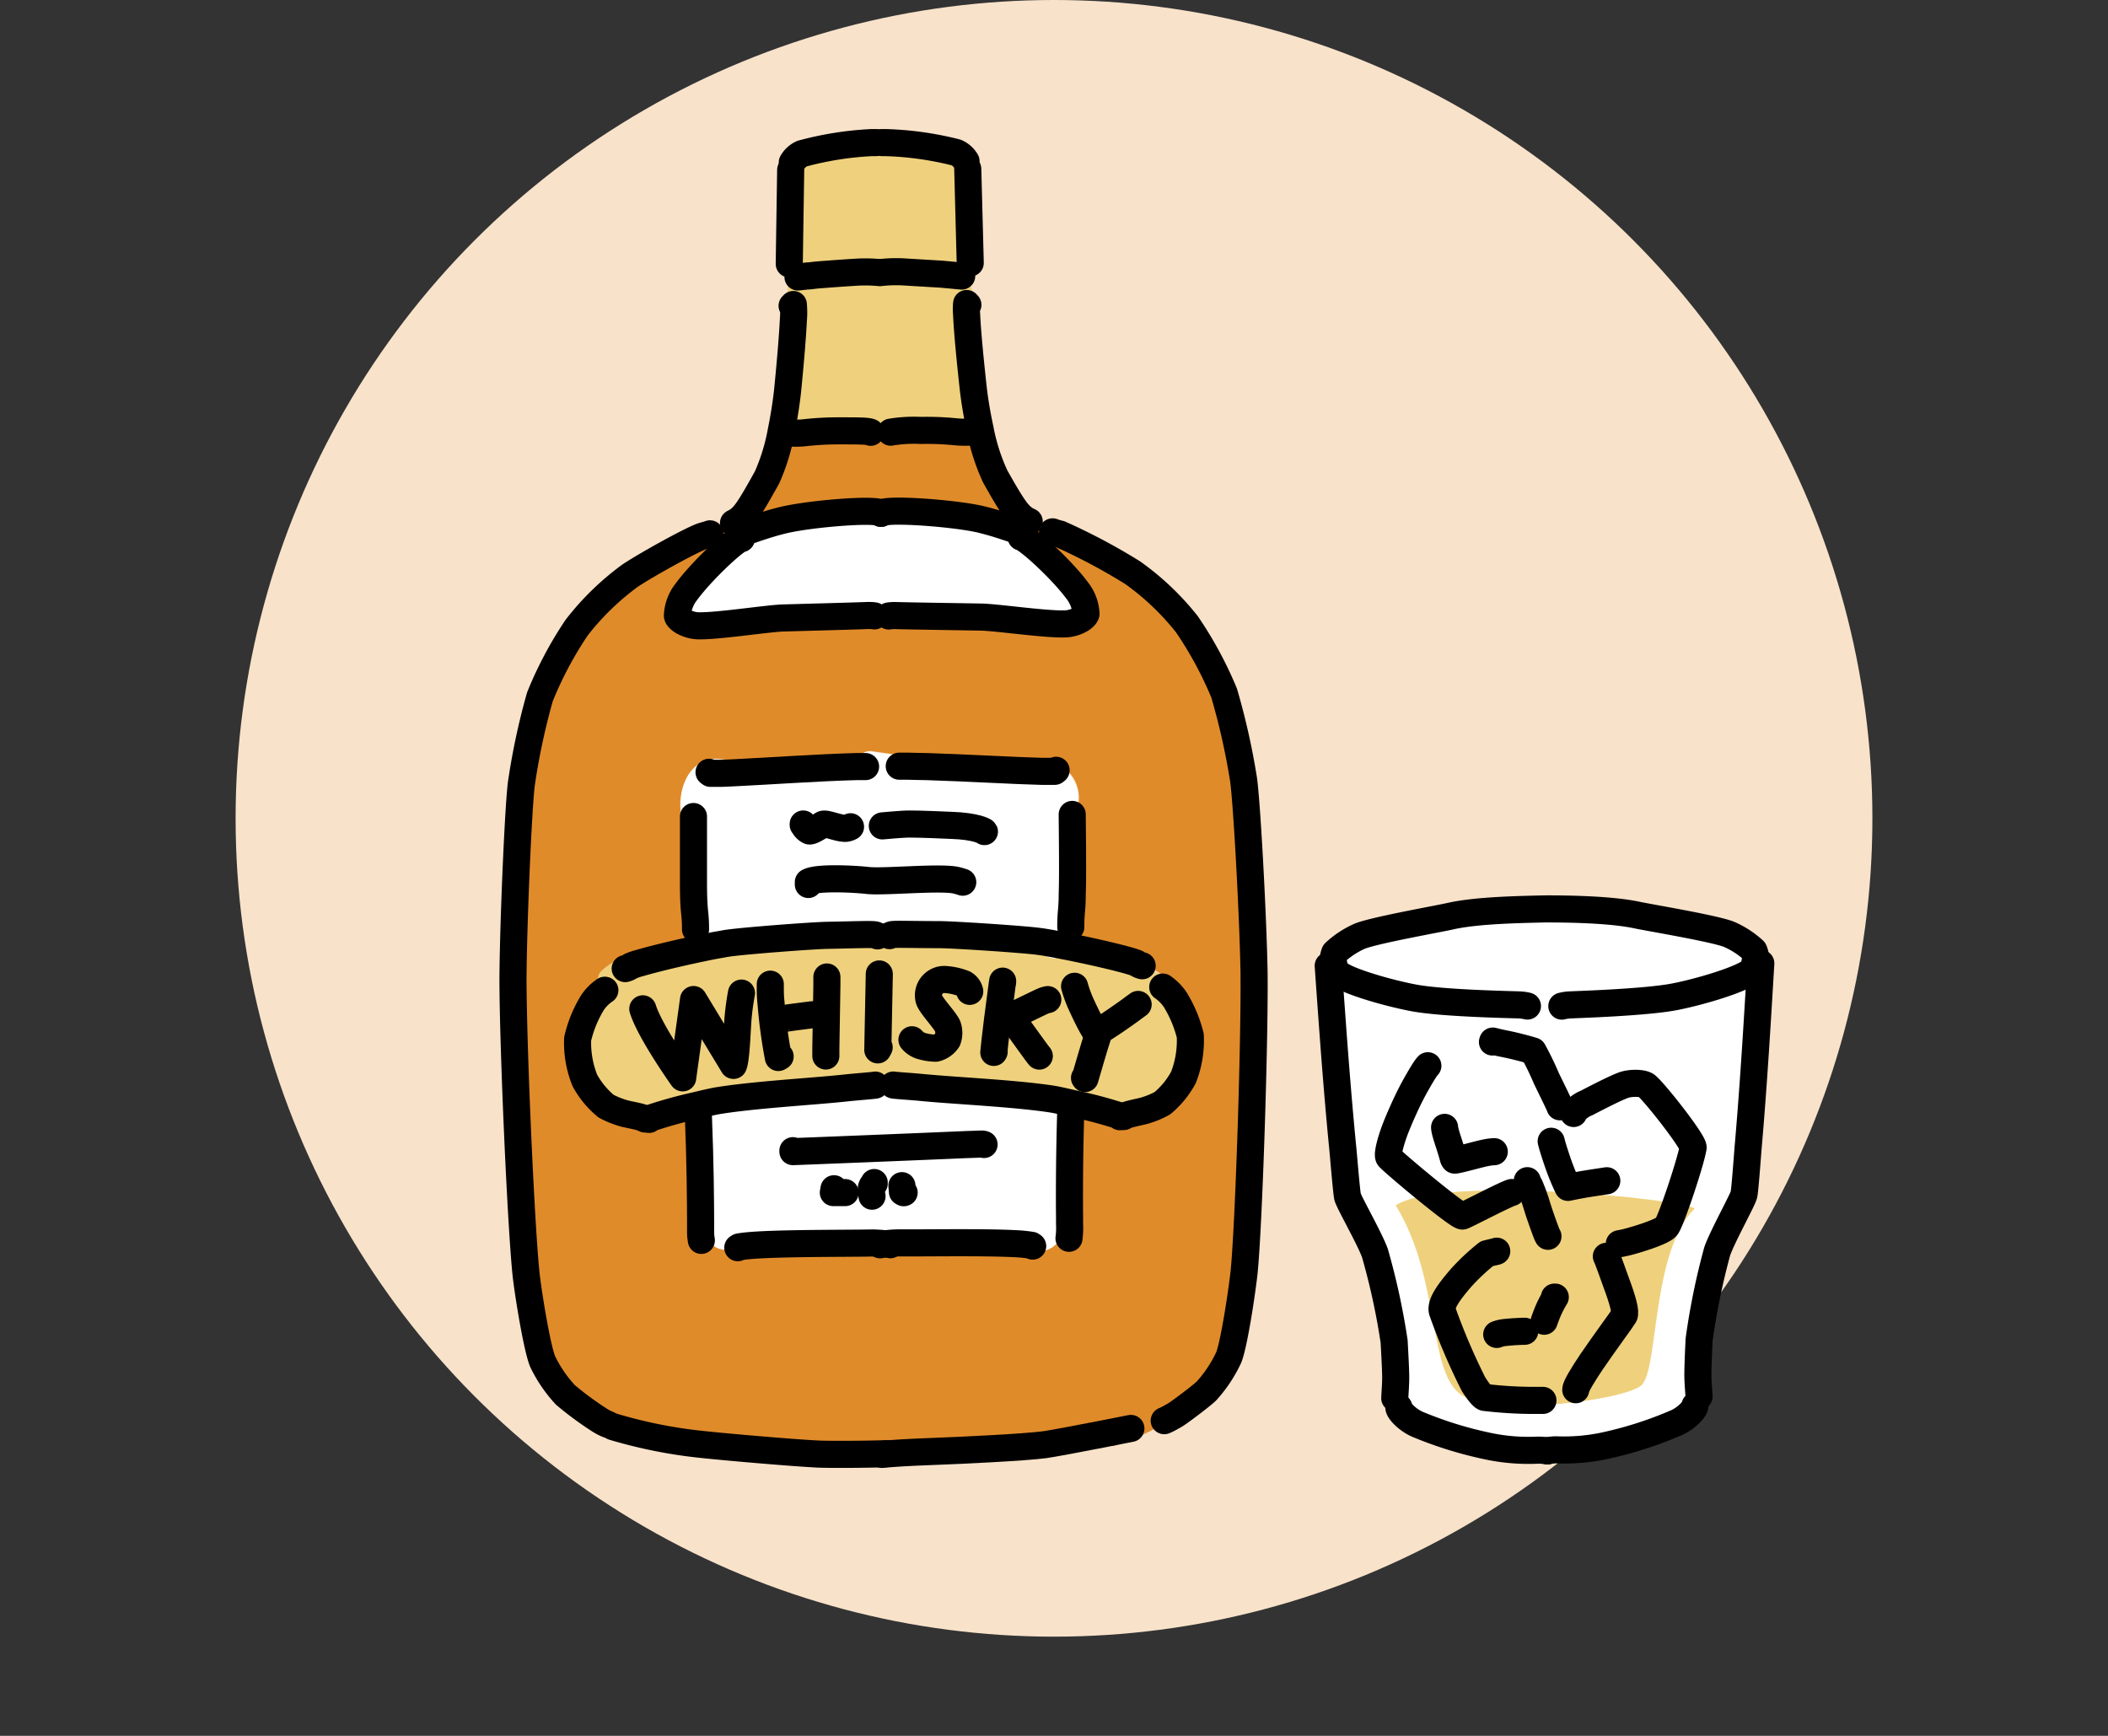 <svg xmlns="http://www.w3.org/2000/svg" viewBox="0 0 340 280"><rect x="0" y="0" width="340" height="280" fill="#333333" stroke="none"/><defs><style>.cls-1{fill:#f8e2ca;}.cls-2,.cls-5{fill:none;}.cls-3{fill:#fff;}.cls-4{fill:#efd17d;}.cls-5{stroke:#000;stroke-linecap:round;stroke-linejoin:round;stroke-width:4.37px;}.cls-6{fill:#e08b2a;}</style></defs><g id="レイヤー_2" data-name="レイヤー 2"><circle class="cls-1" cx="170" cy="132" r="132"/><rect class="cls-2" width="340" height="280"/></g><g id="レイヤー_3" data-name="レイヤー 3"><path class="cls-3" d="M283.07,155.34a3,3,0,0,0-.16-2.05,14.38,14.38,0,0,0-4-2.6c-2.4-.95-12.67-2.65-14.81-3.1-4.22-.89-11.13-.93-14.72-1h-.55c-3.6.09-10.5.2-14.71,1.13-2.13.49-12.39,2.29-14.79,3.27a14.73,14.73,0,0,0-4,2.64,3.11,3.11,0,0,0-.13,2l-.92.1c.53,7.44,1.33,19.22,2.39,29.87.21,2.36.56,6.46.71,7.28,0,.62,3.52,6.66,4.44,9.22a111.77,111.77,0,0,1,3.09,14.23c.09,1.64.28,5,.25,6.14,0,.57-.11,2.34-.15,3l.66,1.46c0,.58,1.36,2,2.93,2.71a62.61,62.61,0,0,0,12.08,3.69,31.93,31.93,0,0,0,7.33.52,7.73,7.73,0,0,1,1.59.12,6.88,6.88,0,0,1,1.58-.14,31.41,31.41,0,0,0,7.33-.6,62,62,0,0,0,12-3.83c1.56-.75,2.88-2.16,2.89-2.73l.65-1.47c0-.65-.15-2.41-.18-3,0-1.13.11-4.5.19-6.14A112,112,0,0,1,277,201.84c.9-2.57,4.31-8.64,4.33-9.26.15-.83.46-4.94.64-7.29.94-10.67,1.61-22.46,2.06-29.9Z" transform="translate(0 0)"/><path class="cls-4" d="M225.11,194.43c7.47,12.12,5,27.62,11,30.81s25.66.61,28.57-1.73,1.55-21.59,8.68-28.57C271.13,193.34,232.58,189.52,225.11,194.43Z" transform="translate(0 0)"/><path class="cls-5" d="M248.79,146.62c-3.6.09-10.5.2-14.71,1.13-2.13.49-12.39,2.29-14.79,3.27a14.73,14.73,0,0,0-4,2.64,3.11,3.11,0,0,0-.13,2,2.78,2.78,0,0,0,.58,1.26c1.22,1.25,8,3.25,12.44,4.07,4.88.88,16.05,1.06,16.94,1.11a6.44,6.44,0,0,1,1.24.18" transform="translate(0 0)"/><path class="cls-5" d="M249.34,146.61c3.59,0,10.5.09,14.72,1,2.14.45,12.41,2.15,14.81,3.1a14.38,14.38,0,0,1,4,2.6,3,3,0,0,1,.16,2.05,2.75,2.75,0,0,1-.56,1.23c-1.21,1.25-7.92,3.33-12.39,4.2-4.87.93-16,1.25-16.93,1.31a6.25,6.25,0,0,0-1.24.19" transform="translate(0 0)"/><path class="cls-5" d="M214.23,155.78c.53,7.44,1.33,19.22,2.39,29.87.21,2.36.56,6.46.71,7.28,0,.62,3.52,6.66,4.44,9.22a111.77,111.77,0,0,1,3.09,14.23c.09,1.64.28,5,.25,6.14,0,.57-.11,2.34-.15,3" transform="translate(0 0)"/><path class="cls-5" d="M284,155.39c-.45,7.44-1.12,19.23-2.06,29.9-.18,2.35-.49,6.46-.64,7.29,0,.62-3.43,6.69-4.33,9.26a112,112,0,0,0-2.92,14.27c-.08,1.64-.23,5-.19,6.14,0,.58.14,2.34.18,3" transform="translate(0 0)"/><path class="cls-5" d="M225.62,227c0,.58,1.36,2,2.93,2.71a62.61,62.61,0,0,0,12.08,3.69,31.93,31.93,0,0,0,7.33.52,7.73,7.73,0,0,1,1.59.12l.07,0" transform="translate(0 0)"/><path class="cls-5" d="M273.39,226.71c0,.57-1.33,2-2.89,2.73a62,62,0,0,1-12,3.83,31.41,31.41,0,0,1-7.33.6,6.88,6.88,0,0,0-1.58.14l-.07,0" transform="translate(0 0)"/><path class="cls-5" d="M241.41,201.82c0,.06-1.12.25-1.55.41l-.06,0a34.66,34.66,0,0,0-4.17,3.92c-2.15,2.49-3.28,4.21-3,5.34a102.92,102.92,0,0,0,5,11.72c.44.73,1.37,2.06,1.82,2.2a67.75,67.75,0,0,0,7.79.48h1.62" transform="translate(0 0)"/><path class="cls-5" d="M254.15,224.17c0-.52,1.14-2.41,2.59-4.56,2.16-3.17,4.93-6.89,5.22-7.41s-.18-2.36-1.26-5.25c-.51-1.45-1.54-4.3-1.61-4.3" transform="translate(0 0)"/><path class="cls-5" d="M249.67,199.42a4.34,4.34,0,0,1-.34-.77c-.44-1.15-1.18-3.27-1.44-4.16a29,29,0,0,0-1.18-3.25l-.2-.34a1,1,0,0,1-.17-.45" transform="translate(0 0)"/><path class="cls-5" d="M253.81,179.61a.31.31,0,0,1,0-.13,4.92,4.92,0,0,1,2.1-1.57c1.46-.76,4.65-2.42,6-2.89,1.05-.37,3-.39,3.65.1,1.38,1.12,7.63,9.1,7.52,10-.44,2.56-3.55,11.78-4.28,12.74s-6,2.43-6.52,2.53c-.19.05-.56.13-1.1.23" transform="translate(0 0)"/><path class="cls-5" d="M243.82,192.36c-1.35.43-7.67,3.78-7.94,3.79-.87,0-11.59-9-11.87-9.49s.32-2.65,1-4.46c.59-1.56,1.77-4.21,2.58-5.77.29-.59,1.5-2.79,2.25-3.92a5.21,5.21,0,0,1,.46-.6" transform="translate(0 0)"/><path class="cls-5" d="M240.72,168.08l.05-.15,1.24.3a53,53,0,0,1,5.26,1.29,48.14,48.14,0,0,1,2.13,4.39c.74,1.53,2.15,4.38,2.2,4.62" transform="translate(0 0)"/><path class="cls-5" d="M250.19,184.09c.19.76.49,1.73.92,3a36.84,36.84,0,0,0,1.79,4.44c1.36-.28,2.31-.46,3.52-.65l2.74-.42" transform="translate(0 0)"/><path class="cls-5" d="M250.71,209.23l.14,0a17.5,17.5,0,0,0-1.33,2.65c-.18.46-.4,1.05-.46,1.24" transform="translate(0 0)"/><path class="cls-5" d="M241.41,215.25a5.63,5.63,0,0,1,1.65-.34c1-.11,2.43-.17,2.87-.17" transform="translate(0 0)"/><path class="cls-5" d="M233,181.85c.05.9.84,2.82,1.39,4.89a.77.77,0,0,0,.2.38c.24.11,3.75-.92,5-1.16a8.41,8.41,0,0,1,1.42-.19" transform="translate(0 0)"/><path class="cls-6" d="M202.31,157.05c-.15-8.81-1.13-27.06-1.69-31.21a112,112,0,0,0-3.14-14,61.23,61.23,0,0,0-6-11.09,42.72,42.72,0,0,0-8.75-8.32,96.83,96.83,0,0,0-11.75-6.24,8.25,8.25,0,0,1-1.17-.35l-3.83-1.68a4.41,4.41,0,0,1-1.07-.64c-.13-.11-.25-.21-.35-.31-.92-.9-2-2.74-4.06-6.32A31.85,31.85,0,0,1,158,69.25l-1.24.28v.15a16.38,16.38,0,0,1-2.84-.05,46.49,46.49,0,0,0-5.44-.2,22.44,22.44,0,0,0-4.85.28l-3.23,0c-.45-.2-2-.23-4.84-.23a49,49,0,0,0-5.44.26,14.61,14.61,0,0,1-2.84.08v-.13l-1.25-.28A32.61,32.61,0,0,1,123.72,77c-2,3.6-3.09,5.46-4,6.37a5,5,0,0,1-1.41,1l-3.81,1.73c-.26.12-.91.27-1.17.36-1.73.55-9.06,4.62-11.68,6.36A43.06,43.06,0,0,0,93,101.25a60.71,60.71,0,0,0-5.92,11.16,109.55,109.55,0,0,0-3,14.08c-.5,4.15-1.28,22.41-1.34,31.23,0,11.13,1.31,40.68,2.15,48.2.49,3.94,1.8,11.75,2.65,13.74A22,22,0,0,0,91.19,225a52.36,52.36,0,0,0,5.6,4.12,8.55,8.55,0,0,0,1.28.65l.84.38A78.12,78.12,0,0,0,113.27,233c4.72.5,15,1.37,18.75,1.55,3.06.11,9.71,0,10.9-.07v.06c1-.09,3.25-.26,7.21-.4,4.7-.17,15.16-.67,18.4-1.11,1.07-.15,5.35-.95,9.1-1.68a1.74,1.74,0,0,0,2.25,1.81,39,39,0,0,0,10.16-5,1.76,1.76,0,0,0,.58-.57c1.49-1.07,3.39-2.54,4-3.14a21.85,21.85,0,0,0,3.57-5.37c.82-2,2-9.82,2.49-13.76C201.46,197.74,202.42,168.17,202.31,157.05Zm-91.65-61.5c2.36-3.23,7.46-8.07,8.8-8.62l.12,0,1.35-1.35c.1,0,2.56-.94,5.2-1.59,4-1,13.4-1.8,15.53-1.34a1.54,1.54,0,0,1,.46.19,1.44,1.44,0,0,1,.46-.19c2.12-.49,11.52.23,15.55,1.15,1,.24,2,.51,2.78.76,1.37.43,2.35.78,2.42.78l1.37,1.34c1.14.27,6.55,5.25,9,8.56A6.61,6.61,0,0,1,175.16,99c-.18.69-1.6,1.48-3.07,1.62-2.73.22-11-1-13.75-1.08-3.62-.07-11.19-.17-14-.25-.22,0-.55,0-1,.07h-2.29c-.47,0-.81-.06-1-.06-2.77.11-10.33.3-13.95.41-2.76.13-11,1.42-13.74,1.24-1.46-.13-2.9-.91-3.09-1.59A6.65,6.65,0,0,1,110.66,95.55Zm80.22,78.24a14.16,14.16,0,0,1-3.38,4.15,13.49,13.49,0,0,1-3.06,1.25c-.53.14-2.14.46-2.7.68a4.74,4.74,0,0,0-.48.23h-.64V180a69.78,69.78,0,0,0-7.62-2l-.3,1.29c-.24,8-.22,14.21-.19,17.12H172a5.6,5.6,0,0,1-2.25,4.74,5.8,5.8,0,0,1-4.93.43,1.77,1.77,0,0,1-1.11-1c-5.22-.27-15.17-.09-18.58-.13a20.74,20.74,0,0,0-2.34.15,19.59,19.59,0,0,0-2.37-.13c-4,.09-16.9,0-20.76.56l0,0c-1.46.53-3.39.9-4.65-.3a3.14,3.14,0,0,1-1.17-.36,1.86,1.86,0,0,1-.72-.76h0a1.62,1.62,0,0,1-.06-1.31v-.5a1.62,1.62,0,0,1,0-1c0-2.85,0-9.11-.37-17.26l-.31-1.32a74,74,0,0,0-7.62,2.12v.09h-.63l-.48-.22c-.56-.21-2.18-.51-2.72-.64a14.63,14.63,0,0,1-3.07-1.21,14.23,14.23,0,0,1-3.42-4.13,16.19,16.19,0,0,1-1.17-6.72,19.54,19.54,0,0,1,2.39-5.85,7.23,7.23,0,0,1,2-2l0-.07a1.78,1.78,0,0,1-.64-2.94,10.73,10.73,0,0,1,4.2-2.42,1.68,1.68,0,0,1,2.11,1c2.22-.65,6.24-1.62,9.66-2.33a28.6,28.6,0,0,1-2.37-11.36,1.89,1.89,0,0,1-.4-2.16,6.17,6.17,0,0,0,.37-1.07c0-1.46.06-2.93.1-4.4-2.31-4.92,0-13,6.58-11.29a1.6,1.6,0,0,1,1.27,1.36c6.29-1.81,13.2-1.59,19.84-1.33a2,2,0,0,1,2.22-1.49c2.62.41,5.21.58,7.63,1.6,4.47-.18,9-.72,13.45-.34a21.15,21.15,0,0,1,6.77,1.33,1.86,1.86,0,0,1,2.23-.47,6,6,0,0,1,3.33,5.71,5.8,5.8,0,0,1-.19.94,20.27,20.27,0,0,1,.25,13,1.71,1.71,0,0,1-1,1.15,1.6,1.6,0,0,1-.39.11c-.25,2.78-.63,5.54-1,8.24,4.19.81,9.58,2.06,11.34,2.66a1.63,1.63,0,0,1,1.33.25c1.89,1.22,3.9,1.95,5,4.06a1.77,1.77,0,0,1,.13,1.49c.05.07.09.14.15.21a20.5,20.5,0,0,1,2.45,5.83A16.29,16.29,0,0,1,190.88,173.79Z" transform="translate(0 0)"/><path class="cls-6" d="M156.18,45.22c-.06-.18-.07-.17-.05-.09A.41.41,0,0,1,156.18,45.22Z" transform="translate(0 0)"/><path class="cls-3" d="M164.7,86.64l-1.37-1.34c-.07,0-1.05-.35-2.42-.78-.83-.25-1.79-.52-2.78-.76-4-.92-13.43-1.64-15.55-1.15a1.44,1.44,0,0,0-.46.19,1.54,1.54,0,0,0-.46-.19c-2.13-.46-11.52.37-15.53,1.34-2.64.65-5.1,1.59-5.2,1.59l-1.35,1.35-.12,0c-1.34.55-6.44,5.39-8.8,8.62a6.65,6.65,0,0,0-1.4,3.83c.19.68,1.63,1.46,3.09,1.59,2.74.18,11-1.11,13.74-1.24,3.62-.11,11.18-.3,13.95-.41.22,0,.56,0,1,.06h2.29c.47-.05.8-.07,1-.07,2.77.08,10.34.18,14,.25,2.76.1,11,1.3,13.75,1.08,1.47-.14,2.89-.93,3.07-1.62a6.61,6.61,0,0,0-1.44-3.81C171.25,91.89,165.84,86.91,164.7,86.64Z" transform="translate(0 0)"/><path class="cls-3" d="M173.93,129.08a6,6,0,0,0-3.33-5.71,1.86,1.86,0,0,0-2.23.47,21.15,21.15,0,0,0-6.77-1.33c-4.46-.38-9,.16-13.45.34-2.42-1-5-1.19-7.63-1.6a2,2,0,0,0-2.22,1.49c-6.64-.26-13.55-.48-19.84,1.33a1.6,1.6,0,0,0-1.27-1.36c-6.63-1.68-8.89,6.37-6.58,11.29,0,1.47-.08,2.94-.1,4.4a6.17,6.17,0,0,1-.37,1.07,1.89,1.89,0,0,0,.4,2.16A28.6,28.6,0,0,0,112.91,153a2.07,2.07,0,0,0,.15.34c.89,1.85,3.37.69,3.35-1,.42-.08.8-.15,1.13-.19,2.61-.37,13.45-1.21,16-1.25,4-.07,7-.2,7.61-.07a2.48,2.48,0,0,1,.39.16h1.91a1.89,1.89,0,0,1,.39-.16c.59-.14,3.57,0,7.6,0,2.56,0,13.41.74,16,1.08l.52.07c0,.13,0,.26-.06.39-.36,2.3,3.15,3.28,3.51,1,0-.24.08-.47.11-.71.41-2.7.79-5.46,1-8.24a1.6,1.6,0,0,0,.39-.11,1.71,1.71,0,0,0,1-1.15,20.27,20.27,0,0,0-.25-13A5.8,5.8,0,0,0,173.93,129.08Z" transform="translate(0 0)"/><path class="cls-3" d="M148.93,175.43c-1.86-.19-4.63-.35-4.84-.42l-2.91,0c-.21.07-3,.27-4.83.47-5.37.58-14.93,1.11-20.83,2.09-.54.1-1.76.37-3.2.72l.31,1.32c.33,8.15.36,14.41.37,17.26a1.62,1.62,0,0,0,0,1,2,2,0,0,0,.1.26,2.44,2.44,0,0,0-.1.24,1.62,1.62,0,0,0,.06,1.31h0a1.86,1.86,0,0,0,.72.76,3.14,3.14,0,0,0,1.17.36c1.26,1.2,3.19.83,4.65.3l0,0c3.86-.58,16.78-.47,20.76-.56a19.59,19.59,0,0,1,2.37.13,20.74,20.74,0,0,1,2.34-.15c3.41,0,13.36-.14,18.58.13a1.77,1.77,0,0,0,1.11,1,5.8,5.8,0,0,0,4.93-.43A5.6,5.6,0,0,0,172,196.4h.51c0-2.91,0-9.1.19-17.12L173,178c-1.45-.35-2.68-.61-3.23-.7C163.86,176.37,154.3,175.94,148.93,175.43Z" transform="translate(0 0)"/><path class="cls-4" d="M189.53,161.22c-.06-.07-.1-.14-.15-.21a1.77,1.77,0,0,0-.13-1.49c-1.13-2.11-3.14-2.84-5-4.06a1.63,1.63,0,0,0-1.33-.25c-1.76-.6-7.15-1.85-11.34-2.66,0,.24-.07.47-.11.71-.36,2.32-3.87,1.34-3.51-1,0-.13,0-.26.06-.39l-.52-.07c-2.61-.34-13.46-1.06-16-1.08-4,0-7-.11-7.6,0a1.89,1.89,0,0,0-.39.16h-1.91a2.48,2.48,0,0,0-.39-.16c-.6-.13-3.59,0-7.61.07-2.56,0-13.4.88-16,1.25-.33,0-.71.11-1.13.19,0,1.71-2.46,2.87-3.35,1a2.07,2.07,0,0,1-.15-.34c-3.42.71-7.44,1.68-9.66,2.33a1.68,1.68,0,0,0-2.11-1,10.73,10.73,0,0,0-4.2,2.42,1.78,1.78,0,0,0,.64,2.94l0,.07a7.23,7.23,0,0,0-2,2,19.54,19.54,0,0,0-2.39,5.85,16.19,16.19,0,0,0,1.17,6.72,14.23,14.23,0,0,0,3.42,4.13,14.63,14.63,0,0,0,3.07,1.21c.54.13,2.16.43,2.72.64l.48.22h.63v-.09a74,74,0,0,1,7.62-2.12c1.44-.35,2.66-.62,3.2-.72,5.9-1,15.46-1.51,20.83-2.09,1.86-.2,4.62-.4,4.83-.47l2.91,0c.21.07,3,.23,4.84.42,5.37.51,14.93.94,20.84,1.86.55.09,1.78.35,3.23.7a69.78,69.78,0,0,1,7.62,2v.09h.64a4.74,4.74,0,0,1,.48-.23c.56-.22,2.17-.54,2.7-.68a13.49,13.49,0,0,0,3.06-1.25,14.16,14.16,0,0,0,3.38-4.15,16.29,16.29,0,0,0,1.1-6.74A20.5,20.5,0,0,0,189.53,161.22Z" transform="translate(0 0)"/><path class="cls-4" d="M126.06,69.43l1.25.28v.13a14.61,14.61,0,0,0,2.84-.08,49,49,0,0,1,5.44-.26c2.89,0,4.39,0,4.84.23l3.23,0a22.44,22.44,0,0,1,4.85-.28,46.49,46.49,0,0,1,5.44.2,16.38,16.38,0,0,0,2.84.05v-.15l1.24-.28c-.44-2-.82-4.18-1.08-6.3-.37-3.33-1-9.14-1.1-12.18a1.77,1.77,0,0,0,1-1.17,5.52,5.52,0,0,0-.19-3.19,7.31,7.31,0,0,0-.49-1.19c0,.06,0,.14.08.25,0-.06,0-.12-.07-.19a1.56,1.56,0,0,1-.06-.15,3.71,3.71,0,0,0-.23-.32s0-.05,0-.06a1.76,1.76,0,0,0-1.74-1.27l2.34-1.07-.4-15.16L155.81,26a3.46,3.46,0,0,0-1.58-1.4A52,52,0,0,0,142.75,23h-2.1a52.68,52.68,0,0,0-11.29,1.77,3.46,3.46,0,0,0-1.57,1.43l-.26,1.2-.23,15.16.73,1.56a1.65,1.65,0,0,0-1,1.59v4.37a1.82,1.82,0,0,0,1,1.56c-.15,3.17-.63,8.37-.94,11.46C126.83,65.24,126.48,67.42,126.06,69.43Z" transform="translate(0 0)"/><line class="cls-5" x1="127.53" y1="27.41" x2="127.3" y2="42.57"/><line class="cls-5" x1="156.09" y1="27.25" x2="156.49" y2="42.41"/><path class="cls-5" d="M114.51,86.11c-.26.12-.91.27-1.17.36-1.73.55-9.06,4.62-11.68,6.36A43.06,43.06,0,0,0,93,101.25a60.71,60.71,0,0,0-5.92,11.16,109.55,109.55,0,0,0-3,14.08c-.5,4.15-1.28,22.41-1.34,31.23,0,11.13,1.31,40.68,2.15,48.2.49,3.94,1.8,11.75,2.65,13.74A22,22,0,0,0,91.19,225a52.36,52.36,0,0,0,5.6,4.12,8.55,8.55,0,0,0,1.28.65" transform="translate(0 0)"/><path class="cls-5" d="M169.77,85.79a8.25,8.25,0,0,0,1.17.35,96.83,96.83,0,0,1,11.75,6.24,42.72,42.72,0,0,1,8.75,8.32,61.23,61.23,0,0,1,6,11.09,112,112,0,0,1,3.14,14c.56,4.15,1.54,22.4,1.69,31.21.11,11.12-.85,40.69-1.61,48.23-.45,3.94-1.67,11.77-2.49,13.76a21.85,21.85,0,0,1-3.57,5.37c-.62.6-2.52,2.07-4,3.14-.62.46-1.18.84-1.54,1a8.8,8.8,0,0,1-1.28.66" transform="translate(0 0)"/><path class="cls-5" d="M127.76,49.33l.2,0,0-.21a14.74,14.74,0,0,1,0,2.55c-.15,3.17-.63,8.37-.94,11.46-.24,2.13-.59,4.31-1,6.32A32.61,32.61,0,0,1,123.72,77c-2,3.6-3.09,5.46-4,6.37a5,5,0,0,1-1.41,1" transform="translate(0 0)"/><path class="cls-5" d="M156.11,49.17h-.2l0-.21a9.46,9.46,0,0,0,0,1.82c.12,3,.73,8.85,1.1,12.18.26,2.12.64,4.29,1.08,6.3a31.85,31.85,0,0,0,2.43,7.59c2,3.58,3.14,5.42,4.06,6.32.1.1.22.2.35.31a4.41,4.41,0,0,0,1.07.64" transform="translate(0 0)"/><path class="cls-5" d="M127.79,26.21a3.46,3.46,0,0,1,1.57-1.43A52.68,52.68,0,0,1,140.65,23h.66" transform="translate(0 0)"/><path class="cls-5" d="M155.81,26a3.46,3.46,0,0,0-1.58-1.4A52,52,0,0,0,142.75,23h-.48" transform="translate(0 0)"/><path class="cls-5" d="M128.71,44.68s.59-.06,1.52-.17c.47,0,1-.11,1.67-.16,1.53-.13,4.77-.36,6.48-.46a24.1,24.1,0,0,1,3.36.07" transform="translate(0 0)"/><path class="cls-5" d="M155.11,44.53c-.06,0-1-.1-2.57-.24l-.63-.06-6.49-.39a23.41,23.41,0,0,0-3.36.12" transform="translate(0 0)"/><path class="cls-5" d="M127.31,69.71v.13a14.61,14.61,0,0,0,2.84-.08,49,49,0,0,1,5.44-.26c2.89,0,4.39,0,4.84.23" transform="translate(0 0)"/><path class="cls-5" d="M156.79,69.53v.15a16.38,16.38,0,0,1-2.84-.05,46.49,46.49,0,0,0-5.44-.2,22.44,22.44,0,0,0-4.85.28" transform="translate(0 0)"/><path class="cls-5" d="M120.93,85.54c.1,0,2.56-.94,5.2-1.59,4-1,13.4-1.8,15.53-1.34a1.54,1.54,0,0,1,.46.19l0,0" transform="translate(0 0)"/><path class="cls-5" d="M163.33,85.3c-.07,0-1.05-.35-2.42-.78-.83-.25-1.79-.52-2.78-.76-4-.92-13.43-1.64-15.55-1.15a1.44,1.44,0,0,0-.46.19l-.06,0" transform="translate(0 0)"/><path class="cls-5" d="M119.58,86.89l-.12,0c-1.34.55-6.44,5.39-8.8,8.62a6.65,6.65,0,0,0-1.4,3.83c.19.68,1.63,1.46,3.09,1.59,2.74.18,11-1.11,13.74-1.24,3.62-.11,11.18-.3,13.95-.41.22,0,.56,0,1,.06" transform="translate(0 0)"/><path class="cls-5" d="M164.7,86.64c1.14.27,6.55,5.25,9,8.56A6.61,6.61,0,0,1,175.16,99c-.18.69-1.6,1.48-3.07,1.62-2.73.22-11-1-13.75-1.08-3.62-.07-11.19-.17-14-.25-.22,0-.55,0-1,.07" transform="translate(0 0)"/><path class="cls-5" d="M114.36,124.57l.22.17c.4,0,1,0,1.85,0l2-.09c5.24-.25,14-.86,19.81-1h0l1.37,0" transform="translate(0 0)"/><path class="cls-5" d="M170.34,124.25l-.22.17-.6,0H168c-4.07-.09-12-.56-18.36-.76-1.15,0-2.24-.06-3.24-.07-.45,0-.91,0-1.36,0" transform="translate(0 0)"/><path class="cls-5" d="M111.85,131.71c0,1.47,0,2.78,0,4,0,2.87,0,5,0,6.57,0,2.84.1,4,.19,4.94a21.9,21.9,0,0,1,.14,2.69" transform="translate(0 0)"/><path class="cls-5" d="M172.94,131.37v.23c.07,6.92.08,10.5,0,12.6,0,1.29-.06,2-.11,2.64a25.82,25.82,0,0,0-.12,2.69" transform="translate(0 0)"/><path class="cls-5" d="M112.63,179.63c.33,8.15.36,14.41.37,17.26,0,.33,0,.62,0,.86v.59c0,.58,0,1,.06,1.31h0l.06.43" transform="translate(0 0)"/><path class="cls-5" d="M172.7,179.28c-.24,8-.22,14.21-.19,17.12v1a12.83,12.83,0,0,1-.09,2.34" transform="translate(0 0)"/><path class="cls-5" d="M119,201.26l.19-.12a4.56,4.56,0,0,1,.47-.08c3.86-.58,16.78-.47,20.76-.56a19.59,19.59,0,0,1,2.37.13c.31.05.59.09.81.15" transform="translate(0 0)"/><path class="cls-5" d="M166.56,201l-.19-.13a23.86,23.86,0,0,0-2.66-.26c-5.22-.27-15.17-.09-18.58-.13a20.74,20.74,0,0,0-2.34.15c-.32.05-.6.11-.83.16" transform="translate(0 0)"/><path class="cls-5" d="M98.91,230.14A78.12,78.12,0,0,0,113.27,233c4.72.5,15,1.37,18.75,1.55,3.06.11,9.71,0,10.9-.07" transform="translate(0 0)"/><path class="cls-5" d="M182.4,230.41l-4.76.94c-3.75.73-8,1.53-9.1,1.68-3.24.44-13.7.94-18.4,1.11-4,.14-6.16.31-7.21.4l-.68.06" transform="translate(0 0)"/><path class="cls-5" d="M100.84,156.24a2.48,2.48,0,0,0,.85-.39,10.32,10.32,0,0,1,1.56-.53c2.22-.65,6.24-1.62,9.66-2.33,1.3-.28,2.51-.52,3.5-.68.42-.08.8-.15,1.13-.19,2.61-.37,13.45-1.21,16-1.25,4-.07,7-.2,7.61-.07a2.48,2.48,0,0,1,.39.16" transform="translate(0 0)"/><path class="cls-5" d="M184.22,155.78a2.45,2.45,0,0,1-.86-.39,4,4,0,0,0-.47-.18c-1.76-.6-7.15-1.85-11.34-2.66-1.37-.27-2.62-.5-3.56-.64l-.52-.07c-2.61-.34-13.46-1.06-16-1.08-4,0-7-.11-7.6,0a1.89,1.89,0,0,0-.39.16" transform="translate(0 0)"/><path class="cls-5" d="M104.7,180.56v-.13a74,74,0,0,1,7.62-2.12c1.44-.35,2.66-.62,3.2-.72,5.9-1,15.46-1.51,20.83-2.09,1.86-.2,4.62-.4,4.83-.47" transform="translate(0 0)"/><path class="cls-5" d="M180.62,180.13V180a69.78,69.78,0,0,0-7.62-2c-1.45-.35-2.68-.61-3.23-.7-5.91-.92-15.47-1.35-20.84-1.86-1.86-.19-4.63-.35-4.84-.42" transform="translate(0 0)"/><path class="cls-5" d="M97.56,159.73a7.23,7.23,0,0,0-2,2,19.54,19.54,0,0,0-2.39,5.85,16.19,16.19,0,0,0,1.17,6.72,14.23,14.23,0,0,0,3.42,4.13,14.63,14.63,0,0,0,3.07,1.21c.54.13,2.16.43,2.72.64l.48.22" transform="translate(0 0)"/><path class="cls-5" d="M187.54,159.22a7.79,7.79,0,0,1,1.84,1.79c.05.07.09.14.15.21a20.5,20.5,0,0,1,2.45,5.83,16.29,16.29,0,0,1-1.1,6.74,14.16,14.16,0,0,1-3.38,4.15,13.49,13.49,0,0,1-3.06,1.25c-.53.14-2.14.46-2.7.68a4.74,4.74,0,0,0-.48.23" transform="translate(0 0)"/><path class="cls-5" d="M129.55,133.05c0-.05,0-.17,0-.13a1.94,1.94,0,0,0,1,1.12c.42.06,1.66-.77,2.15-1.06s2.61.71,3.74.63a2,2,0,0,0,.74-.25" transform="translate(0 0)"/><path class="cls-5" d="M142.31,133.22s3.39-.32,4.41-.3c1.72,0,5.14.14,6.84.22,3.77.13,5.18.9,5.22,1" transform="translate(0 0)"/><path class="cls-5" d="M130.38,142.67l0-.39c1.39-.82,7.56-.49,9.52-.26,2.59.29,11.16-.56,14.06-.08a9.5,9.5,0,0,1,1.32.36" transform="translate(0 0)"/><path class="cls-5" d="M103.68,162.73c1.12,3.64,6.33,11,6.43,11.13l1.75-12.63,6.44,10.62c.42-.94.56-5,.71-7.25a42.48,42.48,0,0,1,.58-4.41" transform="translate(0 0)"/><path class="cls-5" d="M124.24,158.75c0,1.11,0,2,.11,2.94a80.72,80.72,0,0,0,1.19,8.89l.29-.17" transform="translate(0 0)"/><path class="cls-5" d="M125.53,164.71l-.29-.23c.08-.06,5.29-.76,5.69-.79s.71,0,1.36,0" transform="translate(0 0)"/><path class="cls-5" d="M133.37,157.59c0,.33,0,.89,0,1.29-.07,4.28-.16,9.4-.17,10.26v1.2" transform="translate(0 0)"/><polyline class="cls-5" points="141.82 157.1 141.82 157.26 141.58 169.35 141.8 168.94"/><path class="cls-5" d="M156.41,159.91a1.92,1.92,0,0,0-.94-1.24,10,10,0,0,0-2.85-.66,2.56,2.56,0,0,0-2.79,3.18c.25.92,2.54,3.31,3,4.3a3.23,3.23,0,0,1,0,2.25,3.19,3.19,0,0,1-1.91,1.34,8.89,8.89,0,0,1-2.53-.43,3.24,3.24,0,0,1-1.3-.93" transform="translate(0 0)"/><path class="cls-5" d="M161.72,158.26c0,.16,0,.29-.06.38-.19,1.37-.59,4.44-.8,6.12-.37,3-.48,4.1-.57,5l.06-.11" transform="translate(0 0)"/><path class="cls-5" d="M169,161.24a4.22,4.22,0,0,0-.72.21C168,161.55,163,164,163,164s3.73,5.17,4.09,5.65c.11.15.28.38.54.7" transform="translate(0 0)"/><path class="cls-5" d="M173.32,159.09a19.92,19.92,0,0,0,1.1,3c1.78,3.85,2.26,4.36,2.43,4.45,1.1-.47,5.46-3.56,6-4l.72-.52" transform="translate(0 0)"/><path class="cls-5" d="M176.81,167.21H177l0,.1c-.26.65-2,6.67-2,6.67l-.08-.11" transform="translate(0 0)"/><path class="cls-5" d="M127.89,185.61v.15c.31,0,20.42-.8,27.83-1.13l2.63-.09a.94.94,0,0,1,.37.07" transform="translate(0 0)"/><path class="cls-5" d="M134.69,192.08a.29.29,0,0,0,0-.14,1.52,1.52,0,0,0-.17-.19l-.11.62,1.9,0" transform="translate(0 0)"/><path class="cls-5" d="M141,190.75l0,.16a1.14,1.14,0,0,0-.47.79c0,.16,0,.58.12,1.25" transform="translate(0 0)"/><polyline class="cls-5" points="145.47 191.25 145.56 192.28 145.75 192.39 145.83 192.37"/></g></svg>